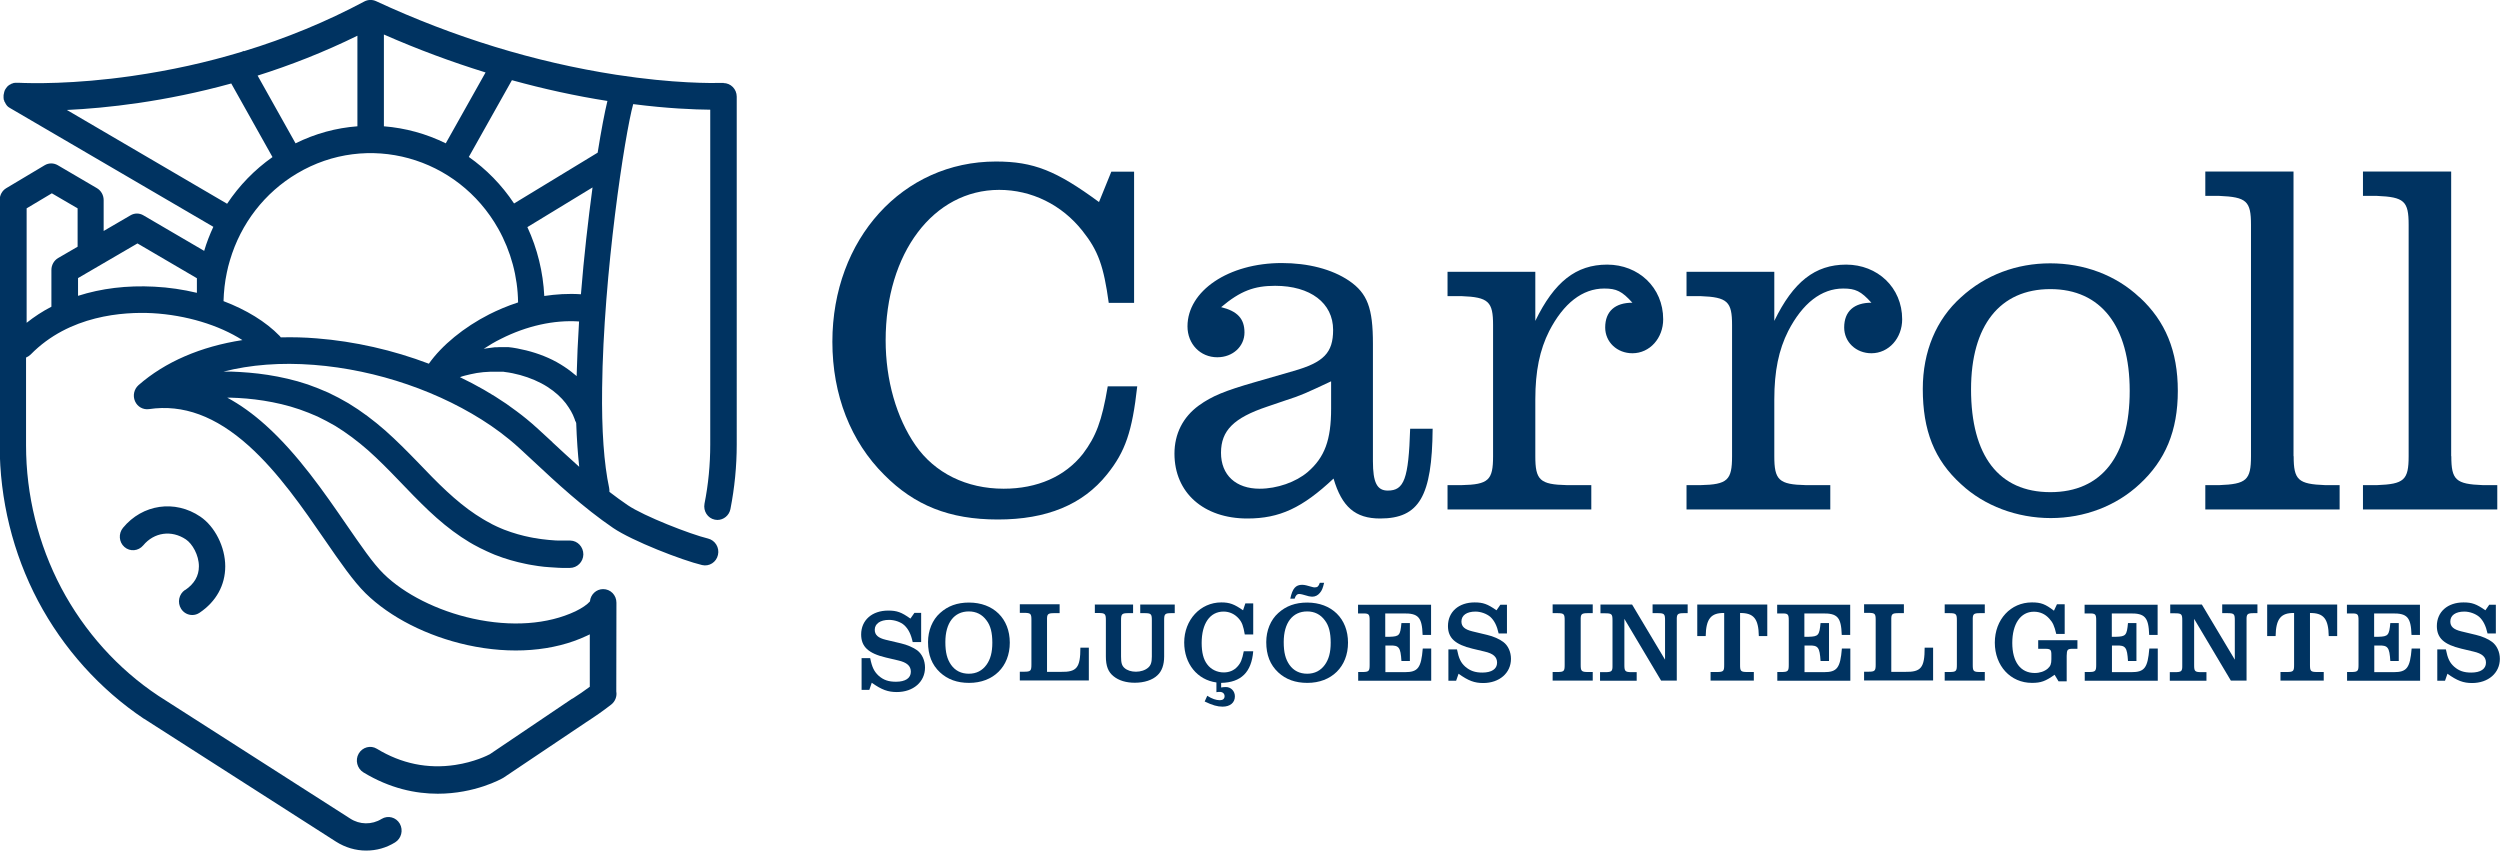 <svg xmlns="http://www.w3.org/2000/svg" id="Layer_2" data-name="Layer 2" viewBox="0 0 174.59 59.45"><defs><style>      .logo-carrol-azul-1 {        fill: #003361;        stroke-width: 0px;      }    </style></defs><g id="Layer_1-2" data-name="Layer 1"><g><path class="logo-carrol-azul-1" d="M60.16,45.96h.61c.13.65.28.94.59,1.23.34.3.69.42,1.21.42.66,0,1.04-.25,1.04-.7,0-.4-.27-.65-.89-.79l-.85-.2c-1.23-.29-1.73-.76-1.73-1.61,0-1,.76-1.67,1.89-1.67.6,0,.92.11,1.55.56l.28-.4h.47v2.04h-.59c-.12-.55-.3-.91-.59-1.18-.26-.23-.68-.37-1.06-.37-.62,0-1,.27-1,.69,0,.36.23.57.77.7l1.06.25c.43.1.87.29,1.14.49.34.26.54.71.54,1.2,0,1-.82,1.71-1.97,1.71-.62,0-1.06-.16-1.75-.65l-.17.5h-.54v-2.22Z"></path><path class="logo-carrol-azul-1" d="M12.92,41.2c-.43.29-.55.88-.27,1.32.18.28.47.43.78.43.17,0,.35-.05.51-.16,1.16-.78,1.79-1.93,1.79-3.24,0-1.35-.72-2.78-1.74-3.47-1.77-1.2-4.04-.87-5.4.78-.33.4-.29,1,.1,1.34.39.34.97.29,1.31-.11.76-.92,1.98-1.09,2.98-.42.45.3.91,1.09.91,1.88,0,.67-.32,1.22-.95,1.65M50.57,5.79h-.07c-.74.02-3.45.05-7.47-.57-5.68-.88-11.32-2.61-16.77-5.14-.26-.12-.56-.11-.81.02-2.66,1.42-5.48,2.58-8.43,3.48v-.03s-.12.06-.12.06c-2.46.75-5.01,1.31-7.64,1.69-4.14.6-7.15.52-7.98.48h-.07s-.01,0-.01,0h-.04s-.06,0-.06,0h-.04s-.05.01-.05.01h-.05s-.04.02-.04.02l-.05.02h-.04s-.04.03-.04.03l-.04.02-.04.02-.04.02-.03.02-.04.03-.03.02-.04.04-.03.03-.03.04-.03.04-.03.04-.03.05v.02s-.02,0-.02,0l-.03.06v.03s-.03.06-.03.06v.03s-.02.05-.02.05v.05s-.02.03-.02.03v.06s-.01.03-.01.03v.07s0,0,0,0v.03s0,.06,0,.06v.05s.01.04.01.04v.05s.02.04.02.04l.02.05v.03s.03.05.03.05l.02.03.02.04.02.04.02.04.03.04.02.03.03.04.03.03.04.04.04.03.03.02.08.05,14.19,8.29c-.25.54-.47,1.1-.64,1.68l-4.24-2.48c-.28-.17-.63-.17-.91,0l-1.87,1.09v-2.16c0-.34-.18-.66-.47-.83l-2.73-1.6c-.29-.17-.64-.17-.92,0l-2.68,1.6c-.29.17-.46.49-.46.82v17.14c0,3.78.92,7.54,2.68,10.87,1.76,3.32,4.32,6.17,7.4,8.23h.01s13.4,8.58,13.4,8.58c.65.41,1.37.62,2.1.62s1.4-.19,2.02-.57c.44-.27.59-.85.33-1.31-.26-.45-.83-.6-1.27-.33-.68.42-1.53.41-2.2-.03l-13.39-8.57c-2.83-1.88-5.17-4.49-6.78-7.53-1.61-3.05-2.46-6.49-2.46-9.96v-6.13c.12-.05.22-.12.32-.21,2.7-2.76,6.49-2.99,8.5-2.89,2.35.13,4.65.83,6.29,1.88-2.91.45-5.4,1.52-7.26,3.15-.31.28-.41.73-.24,1.12.17.39.57.61.98.55,2.38-.35,4.65.49,6.96,2.56,2.08,1.87,3.8,4.37,5.32,6.58,1.06,1.54,1.98,2.87,2.84,3.72,1.71,1.68,4.3,3,7.12,3.62,3.06.67,6.02.44,8.33-.65.07-.03.14-.07.21-.1,0,1.6,0,2.83,0,3.66-.39.29-.8.57-1.21.83h-.02s-5.75,3.88-5.75,3.88c-.15.08-1.08.55-2.42.75-1.92.29-3.76-.09-5.47-1.13-.44-.27-1.01-.11-1.27.34-.26.45-.11,1.04.33,1.31,1.86,1.13,3.66,1.49,5.19,1.49,2.6,0,4.44-1.03,4.56-1.1l.05-.03,5.78-3.88c.59-.38,1.18-.79,1.73-1.22.28-.22.41-.58.35-.91v-.15s.01-6.05.01-6.05c0-.53-.41-.95-.93-.95-.48,0-.88.38-.92.86-.2.23-.56.47-1.01.69-1.95.92-4.49,1.1-7.17.51-2.46-.54-4.79-1.71-6.23-3.13-.74-.72-1.6-1.99-2.61-3.45-1.5-2.18-3.37-4.9-5.62-6.92-.89-.8-1.78-1.44-2.69-1.93.07,0,.15,0,.22,0,.73.02,1.51.08,2.33.21.81.13,1.66.32,2.5.61.42.15.84.31,1.26.5.41.2.82.41,1.23.65.8.49,1.57,1.07,2.3,1.71.73.65,1.43,1.36,2.13,2.09.69.72,1.39,1.45,2.11,2.13.72.68,1.48,1.31,2.26,1.83.39.26.78.5,1.18.7l.15.08.15.07c.1.05.2.09.29.14.1.04.2.09.29.13l.14.06.14.06c.76.3,1.49.5,2.13.63.08.02.16.04.24.05.08.01.15.03.23.04.15.03.3.05.44.07.14.02.28.03.4.05.13.01.25.02.37.03.23.02.45.03.63.04.09,0,.18.01.25.01.07,0,.14,0,.2,0,.24,0,.36,0,.36,0h0c.51,0,.93-.42.94-.94,0-.53-.4-.96-.91-.97,0,0-.13,0-.36,0-.06,0-.12,0-.2,0-.07,0-.14,0-.22,0-.16,0-.34-.01-.54-.03-.1,0-.21-.02-.33-.03-.11-.01-.23-.03-.35-.04-.12-.01-.25-.04-.38-.06-.07-.01-.13-.02-.2-.03-.07-.01-.14-.03-.21-.04-.56-.11-1.18-.28-1.83-.53l-.12-.05-.12-.05c-.08-.04-.17-.07-.25-.11-.08-.04-.17-.08-.25-.12l-.12-.06-.12-.07c-.34-.17-.67-.38-1.01-.6-.68-.45-1.35-1-2.03-1.63-.68-.63-1.35-1.33-2.05-2.06-.71-.73-1.44-1.47-2.24-2.18-.8-.7-1.66-1.35-2.57-1.9-.46-.27-.93-.52-1.4-.74-.47-.21-.95-.4-1.43-.57-.95-.32-1.9-.53-2.8-.67-.9-.14-1.75-.2-2.54-.23-.1,0-.19,0-.29,0-.09,0-.17,0-.26,0,1.87-.48,4-.65,6.31-.47,4.4.34,8.91,1.89,12.37,4.25.45.31.88.63,1.28.96.45.36,1.04.92,1.73,1.56,1.53,1.43,3.44,3.2,5.52,4.62,1.34.91,4.82,2.26,6.21,2.59.5.12,1-.2,1.11-.71.12-.51-.2-1.02-.69-1.14-1.24-.3-4.47-1.56-5.61-2.33-.43-.29-.86-.61-1.28-.93,0-.09,0-.19-.02-.28-.36-1.68-.53-4.03-.49-6.97.09-7.98,1.59-17.75,2.17-19.83,2.42.31,4.28.38,5.38.39v23.39c0,1.38-.13,2.77-.4,4.12-.1.52.22,1.02.72,1.12l.18.02c.43,0,.82-.31.91-.76.29-1.48.44-2.99.44-4.5V6.75c0-.53-.42-.95-.93-.95M40.14,26.16c-.3-.26-.64-.5-1-.72-.72-.44-1.55-.76-2.39-.97-.42-.1-.84-.19-1.26-.23h-.17s-.14,0-.14,0h-.1s0,0,0,0h-.03s-.04,0-.04,0h-.14s-.14.01-.14.01h-.16c-.1.02-.21.03-.31.04-.1.01-.2.02-.3.04l-.18.03c.38-.25.78-.49,1.21-.7,1.78-.9,3.7-1.33,5.45-1.21-.08,1.29-.14,2.57-.17,3.82l-.12-.11ZM40.57,20.55c-.9-.06-1.76,0-2.56.12-.08-1.66-.48-3.3-1.18-4.81l4.55-2.77c-.3,2.24-.6,4.82-.81,7.46M41.74,10.66l-5.84,3.55c-.87-1.31-1.95-2.4-3.16-3.25l3.01-5.36c2.21.61,4.44,1.1,6.67,1.45-.19.78-.43,2.03-.68,3.6M26.81,2.41c2.34,1.03,4.71,1.91,7.1,2.65l-2.78,4.95c-1.36-.67-2.82-1.07-4.32-1.19V2.41ZM24.96,2.49v6.33c-1.47.11-2.93.5-4.32,1.19l-2.65-4.73c2.25-.71,4.6-1.62,6.98-2.79M4.67,7.68c2.77-.13,6.84-.57,11.48-1.85l2.88,5.14c-1.25.88-2.32,1.98-3.17,3.26L4.67,7.68ZM1.86,22.56v-8.01s1.76-1.05,1.76-1.05l1.8,1.05v2.68s-1.36.79-1.36.79c-.29.17-.47.49-.47.83v2.57c-.62.32-1.2.7-1.74,1.13M5.45,20.66v-1.24s4.15-2.42,4.15-2.42l4.15,2.43v1.02c-.96-.23-1.96-.38-2.98-.43-1.91-.1-3.7.12-5.32.64M19.62,23.57l-.09-.11c-.97-1-2.34-1.83-3.92-2.43.02-.67.09-1.33.23-1.99.06-.29.13-.58.22-.87.76-2.57,2.43-4.72,4.69-6.06,4.91-2.92,11.21-1.18,14.05,3.87.88,1.57,1.36,3.35,1.38,5.14-.77.25-1.45.55-2.01.83-1.77.9-3.32,2.17-4.22,3.45-2.5-.95-5.18-1.56-7.83-1.77-.85-.07-1.68-.09-2.48-.07M38.59,30.89c-.72-.66-1.33-1.24-1.83-1.64-.44-.36-.92-.71-1.4-1.05-1.01-.69-2.09-1.31-3.24-1.86.11-.04.22-.08.35-.11.25-.06.52-.13.82-.18.3-.05.62-.08.96-.09.09,0,.16,0,.25,0h.12s.14,0,.14,0h.14s.04,0,.04,0h.02s0,0,0,0h0-.02s.07,0,.07,0h.14s.12.02.12.02c.35.04.71.12,1.05.21.69.19,1.35.47,1.9.82.55.35.99.76,1.29,1.15.15.2.27.39.37.56.1.17.17.34.22.47.03.06.04.12.06.16v.03s.03.04.03.04l.03.07.02.05c.04,1.12.11,2.14.21,3.06-.67-.6-1.31-1.19-1.89-1.73"></path><path class="logo-carrol-azul-1" d="M79.42,26.98c-.35,3.15-.83,4.56-2.11,6.15-1.7,2.12-4.22,3.15-7.62,3.15s-5.82-.99-7.93-3.11c-2.35-2.33-3.63-5.59-3.63-9.3,0-7.18,4.91-12.59,11.42-12.59,2.63,0,4.22.64,7.2,2.83l.86-2.12h1.59v9.16h-1.77c-.35-2.55-.73-3.64-1.83-5.02-1.45-1.84-3.57-2.87-5.82-2.87-4.6,0-7.93,4.42-7.93,10.51,0,2.79.76,5.41,2.08,7.32,1.35,1.95,3.57,3.04,6.16,3.04,2.35,0,4.29-.85,5.54-2.44.9-1.2,1.32-2.26,1.73-4.71h2.04Z"></path><path class="logo-carrol-azul-1" d="M92.96,26.63c-1.73.81-2.11.99-3.12,1.31l-1.35.46c-2.32.78-3.22,1.66-3.22,3.22s1.04,2.51,2.7,2.51c1.21,0,2.53-.46,3.36-1.17,1.18-1.02,1.63-2.23,1.63-4.42v-1.91ZM100.05,29.95c-.04,4.7-.93,6.26-3.67,6.26-1.73,0-2.67-.81-3.25-2.79-2.18,2.05-3.77,2.79-6.02,2.79-3.05,0-5.09-1.8-5.09-4.53,0-1.38.59-2.55,1.7-3.36.93-.67,1.83-1.03,3.91-1.63l2.7-.78c2.11-.6,2.77-1.27,2.77-2.87,0-1.88-1.59-3.08-4.05-3.08-1.45,0-2.42.35-3.77,1.49,1.14.28,1.63.81,1.63,1.77s-.8,1.73-1.9,1.73c-1.18,0-2.08-.92-2.08-2.16,0-2.48,2.87-4.42,6.58-4.42,1.83,0,3.5.42,4.71,1.24,1.28.88,1.66,1.91,1.66,4.39v8.21c0,1.48.28,2.05,1.04,2.05,1.14,0,1.45-.81,1.56-4.32h1.59Z"></path><path class="logo-carrol-azul-1" d="M111.13,35.58h-10.04v-1.7h.97c1.9-.04,2.21-.35,2.21-2.02v-9.16c0-1.63-.31-1.95-2.21-2.02h-.97v-1.7h6.13v3.43c1.32-2.72,2.84-3.93,5.02-3.93s3.91,1.59,3.91,3.82c0,1.31-.93,2.37-2.15,2.37-1.07,0-1.9-.78-1.9-1.8,0-1.13.69-1.73,1.9-1.73-.73-.81-1.11-.99-1.97-.99-1.52,0-2.84,1.03-3.84,2.97-.66,1.31-.97,2.79-.97,4.78v3.96c0,1.66.31,1.98,2.21,2.02h1.7v1.7Z"></path><path class="logo-carrol-azul-1" d="M127.82,35.58h-10.04v-1.7h.97c1.9-.04,2.21-.35,2.21-2.02v-9.16c0-1.63-.31-1.95-2.21-2.02h-.97v-1.7h6.13v3.43c1.32-2.72,2.84-3.93,5.02-3.93s3.91,1.59,3.91,3.82c0,1.31-.93,2.37-2.15,2.37-1.07,0-1.9-.78-1.9-1.8,0-1.13.69-1.73,1.9-1.73-.73-.81-1.11-.99-1.97-.99-1.52,0-2.84,1.03-3.84,2.97-.66,1.31-.97,2.79-.97,4.78v3.96c0,1.66.31,1.98,2.21,2.02h1.7v1.7Z"></path><path class="logo-carrol-azul-1" d="M137.65,27.19c0,4.64,1.94,7.18,5.54,7.18s5.54-2.55,5.54-7.07-2.01-7.11-5.54-7.11-5.54,2.55-5.54,7M149.42,20.76c1.8,1.66,2.67,3.75,2.67,6.54s-.87,4.85-2.67,6.51c-1.63,1.52-3.84,2.37-6.2,2.37s-4.64-.85-6.27-2.37c-1.87-1.7-2.67-3.75-2.67-6.65,0-2.62.94-4.85,2.67-6.4,1.7-1.56,3.88-2.37,6.23-2.37s4.57.81,6.23,2.37"></path><path class="logo-carrol-azul-1" d="M160.18,31.86c0,1.66.31,1.95,2.21,2.02h1v1.7h-9.38v-1.7h.97c1.9-.07,2.22-.35,2.22-2.02V15.7c0-1.66-.31-1.94-2.22-2.02h-.97v-1.7h6.16v19.88Z"></path><path class="logo-carrol-azul-1" d="M171.19,31.86c0,1.66.31,1.95,2.21,2.02h1v1.7h-9.38v-1.7h.97c1.9-.07,2.22-.35,2.22-2.02V15.7c0-1.66-.31-1.94-2.22-2.02h-.97v-1.7h6.16v19.88Z"></path><path class="logo-carrol-azul-1" d="M66.02,44.84c0,.72.12,1.19.4,1.59.29.41.71.62,1.24.62s.94-.22,1.23-.62c.28-.39.41-.87.41-1.55s-.12-1.19-.41-1.56c-.3-.41-.72-.62-1.23-.62-1.03,0-1.64.8-1.64,2.14M70.52,44.88c0,1.68-1.15,2.81-2.84,2.81-.83,0-1.5-.24-2.03-.73-.57-.53-.84-1.22-.84-2.12,0-.8.3-1.55.84-2.03.54-.49,1.19-.73,2.02-.73,1.71,0,2.85,1.12,2.85,2.8"></path><path class="logo-carrol-azul-1" d="M74,42.22v.6h-.37c-.46,0-.52.06-.51.49v3.61h.97c1.11.02,1.36-.29,1.36-1.69h.59v2.29h-4.82v-.61h.3c.45,0,.51-.06.51-.49v-3.13c0-.43-.05-.49-.51-.49h-.3v-.6h2.78Z"></path><path class="logo-carrol-azul-1" d="M76.43,42.22h2.7v.6h-.33c-.45,0-.51.06-.51.49v2.54c0,.45.06.64.24.8.19.17.48.26.8.26s.65-.1.86-.29c.18-.16.25-.37.25-.77v-2.54c0-.43-.05-.49-.51-.49h-.3v-.6h2.41v.6h-.23c-.46,0-.51.06-.51.49v2.54c0,.57-.16,1.03-.47,1.31-.34.33-.92.52-1.58.52-.6,0-1.11-.15-1.48-.45-.38-.3-.54-.72-.54-1.39v-2.54c0-.43-.06-.49-.52-.49h-.25v-.6Z"></path><path class="logo-carrol-azul-1" d="M85.28,48.01c.12-.02.23-.03.33-.03.36,0,.63.29.63.65,0,.44-.33.72-.86.72-.36,0-.71-.1-1.25-.36l.18-.4c.32.21.62.31.88.31.21,0,.33-.1.33-.28s-.13-.3-.33-.3c-.05,0-.15,0-.24.02v-.68c-1.34-.18-2.25-1.31-2.25-2.79,0-1.58,1.13-2.8,2.59-2.8.58,0,.9.12,1.52.55l.16-.48h.55v2.17h-.59c-.1-.59-.19-.85-.42-1.11-.27-.31-.64-.49-1.06-.49-.95,0-1.53.83-1.53,2.19,0,.66.12,1.15.39,1.5.26.35.69.56,1.15.56.39,0,.72-.14.96-.41.23-.25.33-.5.44-1.07h.66c-.12,1.47-.85,2.18-2.24,2.21v.32Z"></path><path class="logo-carrol-azul-1" d="M90.11,41.8c.15-.7.37-.96.83-.96.1,0,.2.02.29.04l.44.12c.06.02.12.02.16.02.18,0,.26-.08.34-.32h.3c-.09.38-.15.54-.3.71-.14.17-.32.26-.53.26-.07,0-.16-.02-.24-.03l-.43-.12c-.09-.02-.17-.04-.23-.04-.16,0-.26.1-.33.33h-.3ZM89.65,44.84c0,.72.12,1.19.4,1.59.29.41.71.62,1.24.62s.94-.22,1.23-.62c.28-.39.41-.87.41-1.55s-.12-1.19-.41-1.56c-.3-.41-.72-.62-1.23-.62-1.03,0-1.64.8-1.64,2.14M94.14,44.88c0,1.68-1.15,2.81-2.84,2.81-.83,0-1.5-.24-2.03-.73-.57-.53-.84-1.22-.84-2.12,0-.8.3-1.55.84-2.03.54-.49,1.19-.73,2.02-.73,1.71,0,2.85,1.12,2.85,2.8"></path><path class="logo-carrol-azul-1" d="M94.84,46.93h.3c.45,0,.51-.06.51-.49v-3.11c0-.44-.05-.5-.51-.49h-.3v-.61h5.1v2.11h-.59c-.04-1.24-.3-1.52-1.36-1.5h-1.25v1.63h.3c.69-.02.75-.1.83-.96h.59v2.65h-.59c-.06-.96-.17-1.1-.82-1.08h-.3v1.86h1.36c.91,0,1.14-.29,1.25-1.65h.59v2.25h-5.1v-.6Z"></path><path class="logo-carrol-azul-1" d="M101.15,45.35h.6c.13.65.27.93.58,1.21.34.29.69.41,1.19.41.65,0,1.03-.25,1.03-.69,0-.4-.26-.64-.88-.78l-.84-.2c-1.21-.29-1.71-.75-1.71-1.58,0-.99.75-1.65,1.86-1.65.59,0,.9.11,1.53.55l.27-.39h.46v2.01h-.58c-.12-.54-.3-.9-.58-1.16-.26-.22-.67-.37-1.04-.37-.61,0-.98.26-.98.69,0,.36.23.56.76.69l1.04.25c.43.1.86.29,1.12.49.34.25.54.7.54,1.18,0,.99-.81,1.69-1.94,1.69-.61,0-1.04-.16-1.72-.65l-.17.49h-.54v-2.19Z"></path><path class="logo-carrol-azul-1" d="M108.43,46.93h.33c.46,0,.51-.06.51-.49v-3.13c0-.43-.05-.49-.51-.49h-.33v-.61h2.8v.61h-.33c-.46,0-.52.06-.51.49v3.13c0,.43.06.49.51.49h.33v.6h-2.8v-.6Z"></path><path class="logo-carrol-azul-1" d="M116.01,47.54l-2.57-4.32v3.23c0,.43.06.49.51.49h.35v.6h-2.56v-.6h.36c.46,0,.52-.06.51-.49v-3.13c0-.43-.05-.49-.51-.49h-.33v-.61h2.21l2.3,3.85v-2.76c0-.43-.05-.49-.51-.49h-.36v-.61h2.45v.61h-.25c-.46,0-.52.06-.51.49v4.22h-1.1Z"></path><path class="logo-carrol-azul-1" d="M120.42,42.81c-.93-.02-1.28.4-1.3,1.61h-.59v-2.2h4.89v2.2h-.59c-.02-1.21-.36-1.62-1.31-1.61v3.63c0,.43.05.49.51.49h.45v.6h-3.02v-.6h.44c.46,0,.51-.06.51-.49v-3.63Z"></path><path class="logo-carrol-azul-1" d="M124.11,46.93h.3c.45,0,.51-.06.51-.49v-3.11c0-.44-.05-.5-.51-.49h-.3v-.61h5.1v2.11h-.59c-.04-1.24-.3-1.52-1.36-1.5h-1.25v1.63h.3c.68-.02.75-.1.83-.96h.59v2.65h-.59c-.06-.96-.17-1.1-.82-1.08h-.3v1.86h1.36c.91,0,1.14-.29,1.25-1.65h.59v2.25h-5.1v-.6Z"></path><path class="logo-carrol-azul-1" d="M132.96,42.22v.6h-.37c-.46,0-.52.06-.51.49v3.61h.97c1.11.02,1.36-.29,1.36-1.69h.59v2.29h-4.82v-.61h.3c.45,0,.51-.06.51-.49v-3.13c0-.43-.05-.49-.51-.49h-.3v-.6h2.78Z"></path><path class="logo-carrol-azul-1" d="M135.81,46.93h.33c.46,0,.52-.06.52-.49v-3.13c0-.43-.06-.49-.52-.49h-.33v-.61h2.8v.61h-.33c-.46,0-.52.06-.51.49v3.13c0,.43.05.49.51.49h.33v.6h-2.8v-.6Z"></path><path class="logo-carrol-azul-1" d="M143.49,47.12c-.64.45-.95.57-1.59.57-1.49,0-2.59-1.19-2.59-2.81s1.11-2.81,2.59-2.81c.64,0,.94.12,1.54.58l.21-.45h.54v2.07h-.59c-.13-.56-.24-.8-.48-1.06-.29-.33-.66-.49-1.08-.49-.93,0-1.51.85-1.51,2.18s.58,2.1,1.57,2.1c.35,0,.68-.11.91-.31.19-.17.25-.33.25-.65v-.29c0-.41-.05-.45-.59-.44h-.33v-.6h2.74v.6h-.33c-.37,0-.41.06-.42.49v1.78h-.57l-.27-.45Z"></path><path class="logo-carrol-azul-1" d="M145.58,46.93h.3c.45,0,.51-.06.51-.49v-3.11c0-.44-.05-.5-.51-.49h-.3v-.61h5.1v2.11h-.59c-.04-1.24-.3-1.52-1.36-1.5h-1.25v1.63h.3c.68-.02.75-.1.83-.96h.59v2.65h-.59c-.06-.96-.17-1.1-.82-1.08h-.3v1.86h1.36c.91,0,1.14-.29,1.25-1.65h.59v2.25h-5.1v-.6Z"></path><path class="logo-carrol-azul-1" d="M155.8,47.54l-2.57-4.32v3.23c0,.43.05.49.51.49h.35v.6h-2.56v-.6h.36c.46,0,.52-.06.51-.49v-3.13c0-.43-.05-.49-.51-.49h-.33v-.61h2.21l2.3,3.85v-2.76c0-.43-.05-.49-.52-.49h-.36v-.61h2.46v.61h-.25c-.46,0-.52.06-.51.49v4.22h-1.1Z"></path><path class="logo-carrol-azul-1" d="M160.22,42.81c-.93-.02-1.28.4-1.3,1.61h-.59v-2.2h4.89v2.2h-.59c-.02-1.21-.36-1.62-1.31-1.61v3.63c0,.43.05.49.51.49h.45v.6h-3.02v-.6h.44c.46,0,.51-.06.51-.49v-3.63Z"></path><path class="logo-carrol-azul-1" d="M163.9,46.93h.3c.45,0,.51-.06.51-.49v-3.11c0-.44-.05-.5-.51-.49h-.3v-.61h5.1v2.11h-.59c-.04-1.24-.3-1.52-1.36-1.5h-1.25v1.63h.3c.68-.02.75-.1.83-.96h.59v2.65h-.59c-.06-.96-.17-1.1-.82-1.08h-.3v1.86h1.36c.91,0,1.14-.29,1.25-1.65h.59v2.25h-5.1v-.6Z"></path><path class="logo-carrol-azul-1" d="M170.21,45.35h.6c.13.65.27.93.58,1.21.33.29.68.41,1.19.41.65,0,1.03-.25,1.03-.69,0-.4-.26-.64-.88-.78l-.84-.2c-1.22-.29-1.71-.75-1.71-1.58,0-.99.75-1.65,1.86-1.65.59,0,.9.11,1.53.55l.27-.39h.46v2.01h-.58c-.12-.54-.3-.9-.58-1.16-.26-.22-.67-.37-1.04-.37-.61,0-.98.26-.98.69,0,.36.23.56.76.69l1.04.25c.43.1.86.29,1.12.49.33.25.54.7.54,1.18,0,.99-.81,1.69-1.94,1.69-.61,0-1.04-.16-1.72-.65l-.17.49h-.54v-2.19Z"></path></g></g></svg>